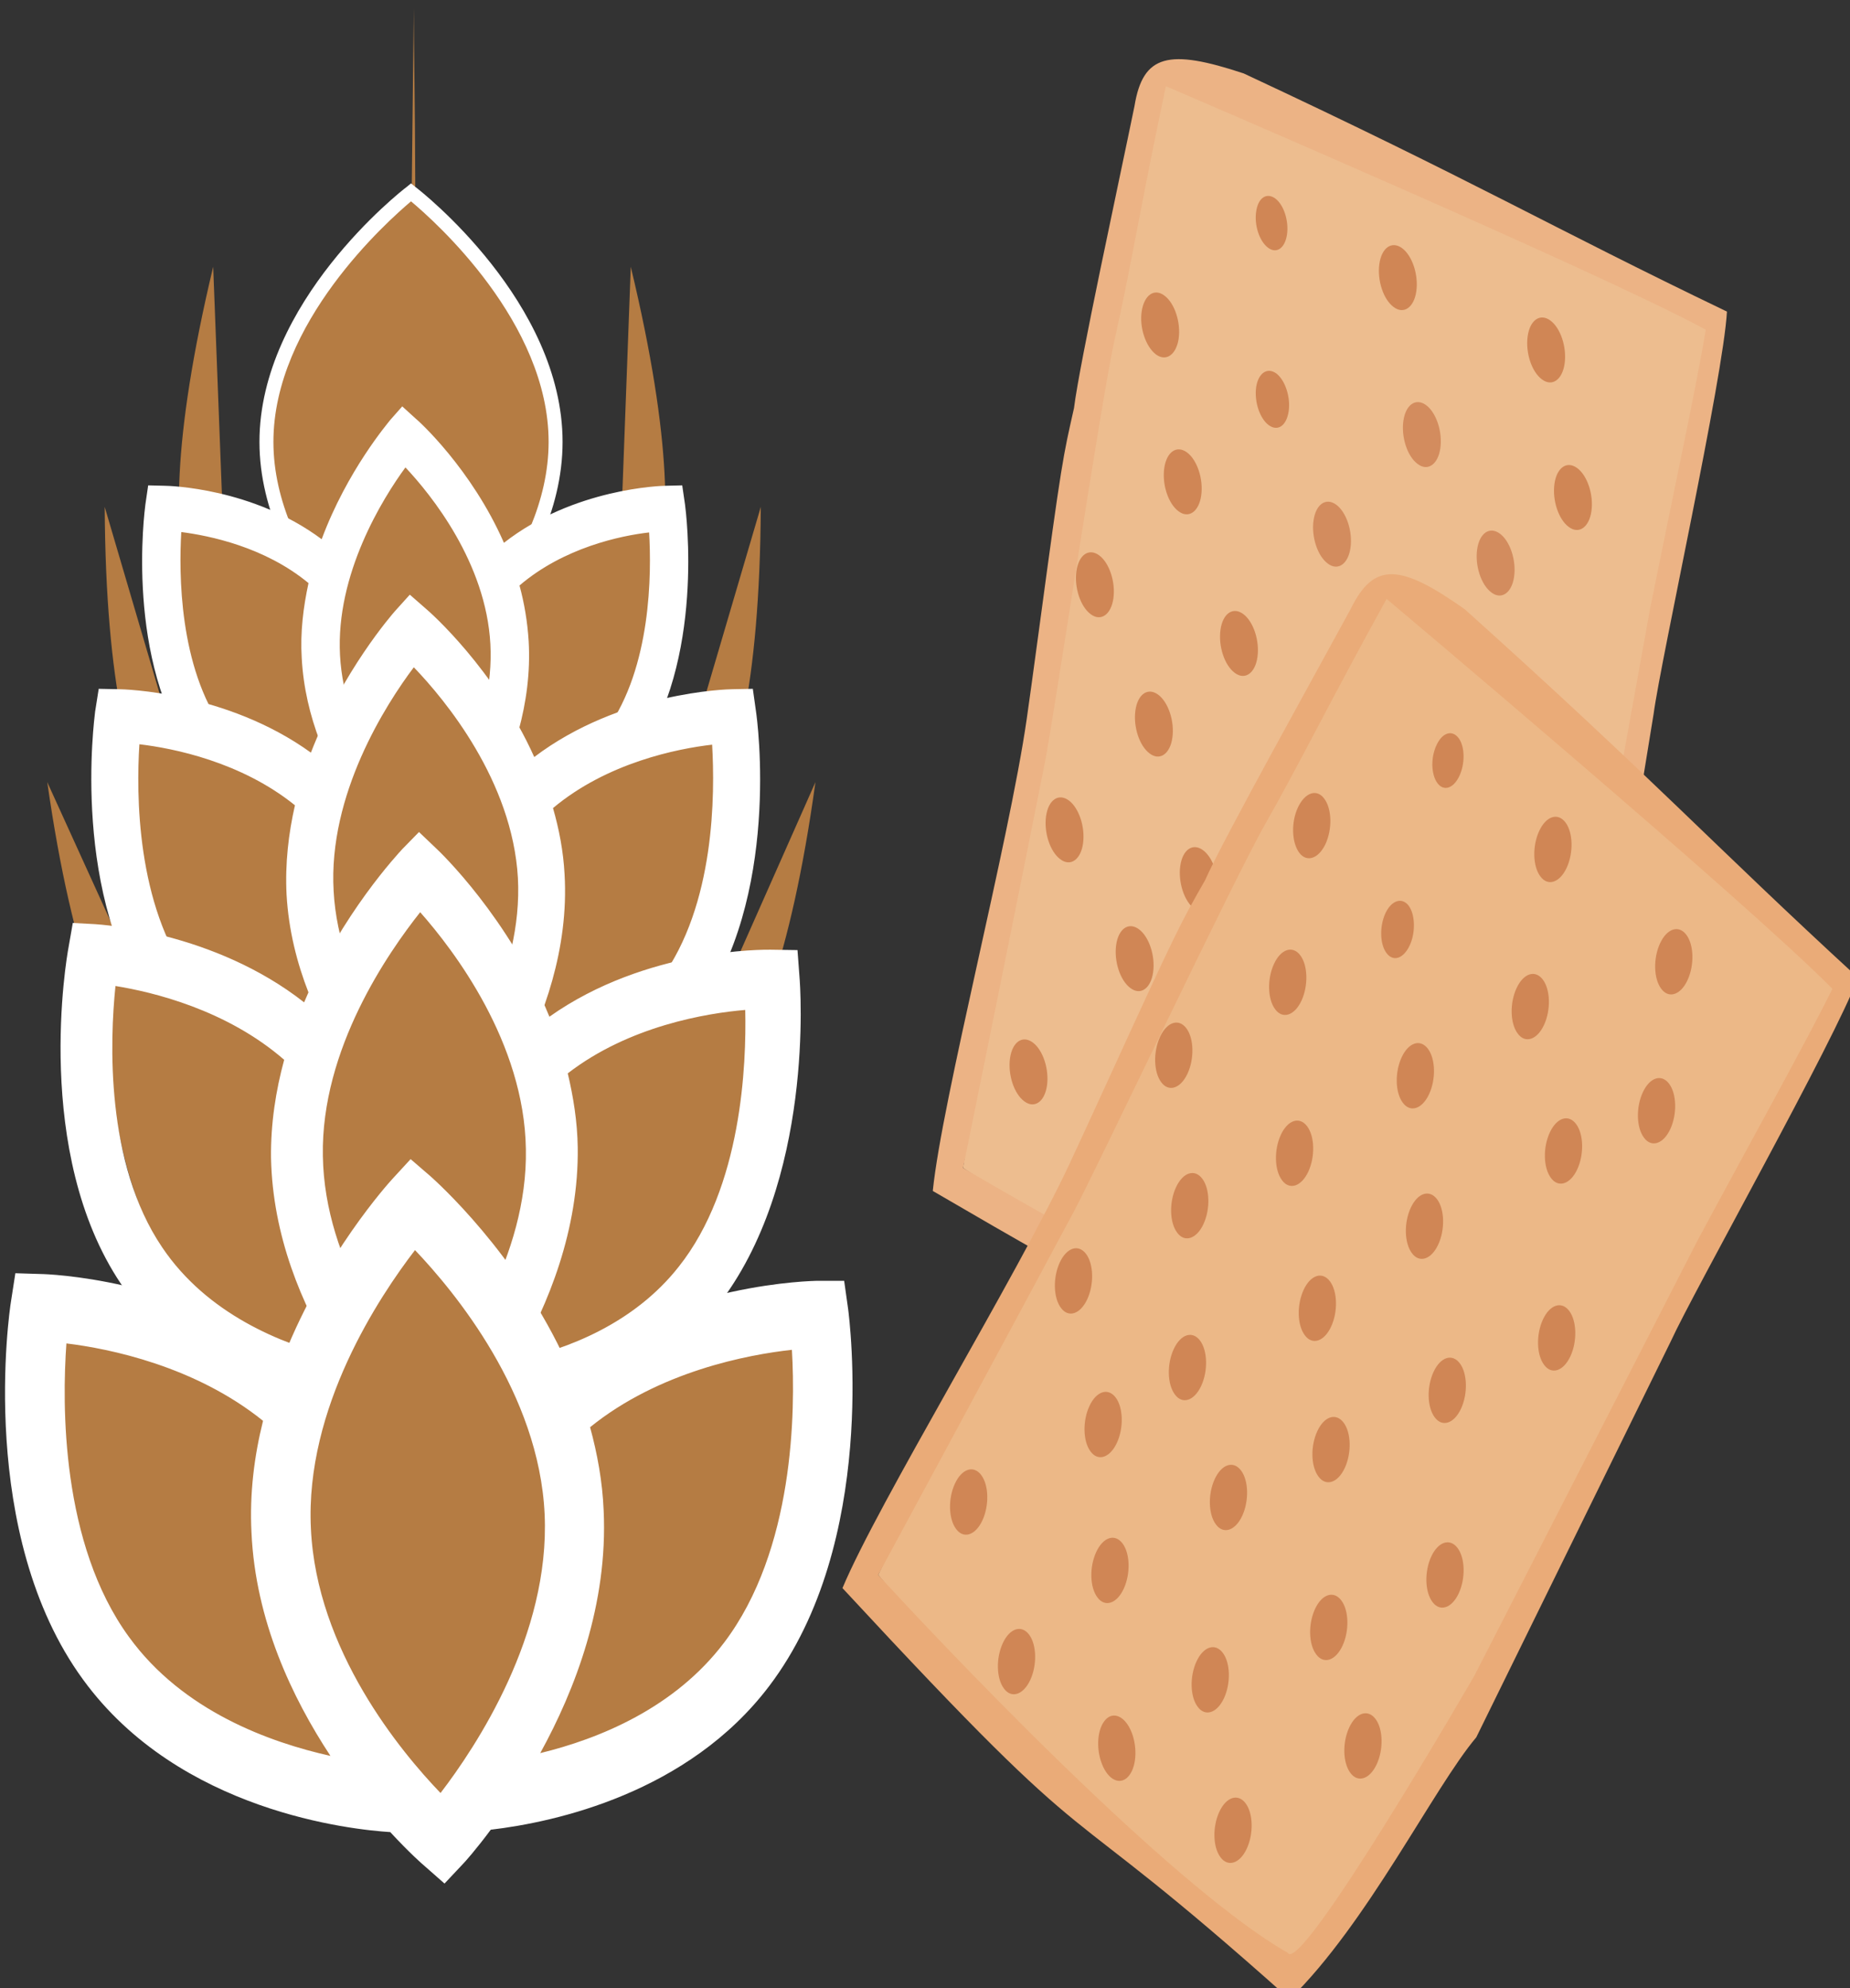 <?xml version="1.0" encoding="UTF-8" standalone="no"?>
<!-- Created with Inkscape (http://www.inkscape.org/) -->

<svg
   xmlns:dc="http://purl.org/dc/elements/1.1/"
   xmlns:cc="http://creativecommons.org/ns#"
   xmlns:rdf="http://www.w3.org/1999/02/22-rdf-syntax-ns#"
   xmlns:svg="http://www.w3.org/2000/svg"
   xmlns="http://www.w3.org/2000/svg"
   xmlns:sodipodi="http://sodipodi.sourceforge.net/DTD/sodipodi-0.dtd"
   xmlns:inkscape="http://www.inkscape.org/namespaces/inkscape"
   width="1229.184mm"
   height="1320.789mm"
   viewBox="0 0 1229.184 1320.789"
   version="1.1"
   id="svg8"
   inkscape:version="0.92.4 (5da689c313, 2019-01-14)"
   sodipodi:docname="Knäckebrot špaldový.svg">
  <rect x="0" y="0" width="1229.184" height="1320.789" fill="#333333" stroke="none"/>
  <defs
     id="defs2">
    <style
       type="text/css"
       id="style2">
   <![CDATA[
    .fil0 {fill:#EC9322}
    .fil2 {fill:#F4D3B8;fill-rule:nonzero}
    .fil1 {fill:#F7E0CB;fill-rule:nonzero}
    .fil3 {fill:white;fill-rule:nonzero}
   ]]>
  </style>
    <style
       type="text/css"
       id="style2-0">
   <![CDATA[
    .fil2 {fill:#8B5314;fill-rule:nonzero}
    .fil4 {fill:#916636;fill-rule:nonzero}
    .fil0 {fill:#B57C43;fill-rule:nonzero}
    .fil3 {fill:#C17F44;fill-rule:nonzero}
    .fil5 {fill:#C19E7F;fill-rule:nonzero}
    .fil1 {fill:white;fill-rule:nonzero}
   ]]>
  </style>
  </defs>
  <sodipodi:namedview
     id="base"
     pagecolor="#ffffff"
     bordercolor="#666666"
     borderopacity="1.0"
     inkscape:pageopacity="0.0"
     inkscape:pageshadow="2"
     inkscape:zoom="0.0875"
     inkscape:cx="3003.6565"
     inkscape:cy="2694.567"
     inkscape:document-units="mm"
     inkscape:current-layer="Vrstva_x0020_1-6"
     showgrid="false"
     inkscape:window-width="1920"
     inkscape:window-height="1001"
     inkscape:window-x="-9"
     inkscape:window-y="-9"
     inkscape:window-maximized="1" />
  <g
     inkscape:label="Vrstva 1"
     inkscape:groupmode="layer"
     id="layer1"
     transform="translate(717.883,433.968)">
 
 <g
   transform="matrix(0.265,0,0,0.265,-2832.681,-3752.456)"
   id="Vrstva_x0020_1">

  
  
  
  
  
  
  
  <path
   d="m 11568.038,12999.114 c 274.16,117.777 531.517,251.196 702.634,318.69 -18.744,189.169 -54.513,334.269 -108.021,578.114 l -60.157,372.966 -186.681,1144.909 -224.087,754.354 -904.369,-459.958 -392.233,-257.795 c 0,0 89.623,-604.084 166.53,-895.735 73.789,-225.159 40.735,-384.662 40.735,-384.662 51.399,-360.529 190.052,-1136.158 299.682,-1440.775 56.7,-157.55 356.332,148.147 665.967,269.892 z"
   style="fill:#edbd8f;;fill-rule:nonzero;stroke-width:0.718"
   id="path21-3"
   class="fil1"
   inkscape:connector-curvature="0"
   sodipodi:nodetypes="ccccccccccsc" />
<path
   d="m 12117.767,14047.393 -218.919,1210.391 c 0,0 -197.81,847.657 -245.817,800.532 -383.603,-88.35 -1257.907,-607.922 -1257.907,-607.922 0,0 157.321,-773.73 204.87,-1015.315 24.228,-123.095 141.15,-912.453 176.685,-1068.759 37.19,-163.619 67.381,-348.713 126.893,-627.577 0,0 1085.454,464.568 1353.609,610.334 -21.503,132.833 -85.114,428.242 -139.414,698.316 z m 192.51,-743.712 c -446.882,-214.562 -628.691,-324.736 -1211.647,-596.994 -187.784,-62.246 -252.536,-48.261 -273.807,81.78 -36.826,179.977 -138.259,647.047 -151.664,757.186 -27.37,121.412 -29.985,126.92 -87.615,554.583 -13.552,101.313 -25.053,183.19 -31.01,225.324 -44.641,309.555 -212.436,954.62 -235.431,1182.512 877.665,512.589 605.881,304.126 1372.623,660.075 131.005,-238.196 190.905,-610.942 256.619,-764.238 l 178.102,-1091.973 c 18.179,-136.179 174.68,-842.633 183.83,-1008.255 z"
   style="fill:#ecb385;;fill-rule:nonzero;stroke-width:0.718"
   id="path23-1"
   class="fil2"
   inkscape:connector-curvature="0"
   sodipodi:nodetypes="ccccsccccccccccccccc" />
<path
   d="m 11177.845,13020.174 c -21.899,-15.728 -43.293,-1.777 -48.015,33.188 -4.999,34.061 8.384,74.189 29.8,90.207 21.416,16.019 42.535,1.165 47.535,-32.897 4.998,-34.061 -7.903,-74.479 -29.32,-90.498 z"
   style="fill:#d08655;;fill-rule:nonzero;stroke-width:0.718"
   id="path25-1"
   class="fil3"
   inkscape:connector-curvature="0" />
<path
   d="m 11180.272,13458.69 c -22.656,-16.343 -45.219,-0.619 -50.423,34.636 -4.928,36.16 9.006,78.1 31.181,94.733 22.931,17.245 45.014,1.811 50.423,-34.639 5.204,-35.256 -9.007,-78.097 -31.181,-94.73 z"
   style="fill:#d08655;;fill-rule:nonzero;stroke-width:0.718"
   id="path27-0"
   class="fil3"
   inkscape:connector-curvature="0" />
<path
   d="m 11591.683,13646.123 c 5.752,-40.939 -10.116,-89.21 -35.802,-108.011 -25.687,-18.802 -51.139,-1.338 -56.891,39.601 -5.75,40.938 10.117,89.209 35.804,108.009 25.202,19.092 51.138,1.34 56.889,-39.599 z"
   style="fill:#d38c5e;;fill-rule:nonzero;stroke-width:0.718"
   id="path29-29"
   class="fil3"
   inkscape:connector-curvature="0" />
<path
   d="m 10899.782,13263.554 c -25.203,-19.093 -50.656,-1.629 -56.888,39.599 -6.028,40.035 9.839,88.305 35.803,108.009 25.685,18.803 50.861,0.437 56.888,-39.599 5.75,-40.938 -10.115,-89.208 -35.803,-108.009 z"
   style="fill:#d08655;;fill-rule:nonzero;stroke-width:0.718"
   id="path39-6"
   class="fil3"
   inkscape:connector-curvature="0" />
<path
   d="m 11531.468,13252.672 c 5.752,-40.94 -10.116,-89.211 -35.802,-108.012 -25.686,-18.802 -51.139,-1.338 -56.891,39.601 -5.75,40.938 10.117,89.209 35.804,108.009 25.203,19.092 51.138,1.34 56.889,-39.598 z"
   style="fill:#d08655;;fill-rule:nonzero;stroke-width:0.718"
   id="path29-0-4"
   class="fil3"
   inkscape:connector-curvature="0" />
<path
   d="m 11903.296,13434.033 c 5.752,-40.94 -10.115,-89.211 -35.801,-108.012 -25.687,-18.802 -51.139,-1.338 -56.891,39.601 -5.75,40.938 10.116,89.209 35.803,108.009 25.203,19.092 51.138,1.34 56.889,-39.598 z"
   style="fill:#d08655;;fill-rule:nonzero;stroke-width:0.718"
   id="path29-1-8"
   class="fil3"
   inkscape:connector-curvature="0" />
<path
   d="m 11970.491,13803.882 c 5.752,-40.939 -10.115,-89.21 -35.802,-108.012 -25.686,-18.802 -51.138,-1.338 -56.89,39.601 -5.75,40.938 10.116,89.209 35.803,108.01 25.203,19.091 51.138,1.339 56.889,-39.599 z"
   style="fill:#d08655;;fill-rule:nonzero;stroke-width:0.718"
   id="path29-7-7"
   class="fil3"
   inkscape:connector-curvature="0" />
<path
   d="m 10992.133,13764.649 c 5.752,-40.939 -10.115,-89.21 -35.802,-108.012 -25.686,-18.801 -51.138,-1.338 -56.89,39.602 -5.75,40.937 10.116,89.209 35.803,108.009 25.203,19.092 51.138,1.339 56.889,-39.599 z"
   style="fill:#d08655;;fill-rule:nonzero;stroke-width:0.718"
   id="path29-3-8"
   class="fil3"
   inkscape:connector-curvature="0" />
<path
   d="m 11366.423,13895.788 c 5.752,-40.939 -10.116,-89.21 -35.802,-108.012 -25.686,-18.802 -51.139,-1.338 -56.891,39.601 -5.75,40.938 10.117,89.209 35.804,108.01 25.202,19.091 51.138,1.339 56.889,-39.599 z"
   style="fill:#d38c5e;;fill-rule:nonzero;stroke-width:0.718"
   id="path29-36-2"
   class="fil3"
   inkscape:connector-curvature="0" />
<path
   d="m 11776.63,13968.235 c 5.752,-40.94 -10.116,-89.211 -35.802,-108.012 -25.686,-18.802 -51.139,-1.338 -56.89,39.601 -5.75,40.938 10.116,89.209 35.803,108.009 25.203,19.092 51.138,1.34 56.889,-39.598 z"
   style="fill:#d38c5e;;fill-rule:nonzero;stroke-width:0.718"
   id="path29-75-3"
   class="fil3"
   inkscape:connector-curvature="0" />
<path
   d="m 10771.918,14022.67 c 5.752,-40.939 -10.115,-89.21 -35.801,-108.012 -25.687,-18.802 -51.139,-1.338 -56.891,39.601 -5.75,40.938 10.116,89.209 35.803,108.01 25.203,19.091 51.138,1.339 56.889,-39.599 z"
   style="fill:#d08655;;fill-rule:nonzero;stroke-width:0.718"
   id="path29-9-7"
   class="fil3"
   inkscape:connector-curvature="0" />
<path
   d="m 11133.128,14169.727 c 5.751,-40.94 -10.116,-89.211 -35.802,-108.012 -25.687,-18.802 -51.139,-1.338 -56.891,39.601 -5.75,40.938 10.117,89.209 35.804,108.009 25.202,19.092 51.138,1.34 56.889,-39.598 z"
   style="fill:#d08655;;fill-rule:nonzero;stroke-width:0.718"
   id="path29-8-3"
   class="fil3"
   inkscape:connector-curvature="0" />
<path
   d="m 11497.934,14249.996 c 5.752,-40.939 -10.115,-89.21 -35.802,-108.012 -25.686,-18.802 -51.138,-1.338 -56.89,39.601 -5.75,40.938 10.116,89.209 35.803,108.01 25.203,19.091 51.138,1.339 56.889,-39.599 z"
   style="fill:#d08655;;fill-rule:nonzero;stroke-width:0.718"
   id="path29-5-4"
   class="fil3"
   inkscape:connector-curvature="0" />
<path
   d="m 11896.448,14421.552 c 5.752,-40.94 -10.116,-89.211 -35.802,-108.012 -25.686,-18.802 -51.139,-1.338 -56.891,39.601 -5.75,40.938 10.117,89.209 35.804,108.009 25.202,19.092 51.138,1.34 56.889,-39.598 z"
   style="fill:#d08655;;fill-rule:nonzero;stroke-width:0.718"
   id="path29-34-0"
   class="fil3"
   inkscape:connector-curvature="0" />
<path
   d="m 10919.832,14371.895 c 5.752,-40.939 -10.116,-89.21 -35.802,-108.011 -25.686,-18.802 -51.139,-1.338 -56.891,39.601 -5.75,40.938 10.117,89.209 35.804,108.009 25.202,19.092 51.138,1.34 56.889,-39.599 z"
   style="fill:#d08655;;fill-rule:nonzero;stroke-width:0.718"
   id="path29-4-7"
   class="fil3"
   inkscape:connector-curvature="0" />
<path
   d="m 11300.766,14524.904 c 5.752,-40.94 -10.115,-89.21 -35.802,-108.012 -25.686,-18.802 -51.138,-1.338 -56.89,39.601 -5.75,40.938 10.116,89.209 35.803,108.01 25.203,19.091 51.138,1.339 56.889,-39.599 z"
   style="fill:#d08655;;fill-rule:nonzero;stroke-width:0.718"
   id="path29-49-3"
   class="fil3"
   inkscape:connector-curvature="0" />
<path
   d="m 11672.217,14627.043 c 5.751,-40.939 -10.116,-89.21 -35.802,-108.012 -25.687,-18.801 -51.139,-1.338 -56.891,39.602 -5.75,40.937 10.116,89.209 35.803,108.009 25.203,19.092 51.138,1.339 56.89,-39.599 z"
   style="fill:#d08655;;fill-rule:nonzero;stroke-width:0.718"
   id="path29-40-7"
   class="fil3"
   inkscape:connector-curvature="0" />
<path
   d="m 10695.811,14637.044 c 5.752,-40.939 -10.116,-89.21 -35.802,-108.012 -25.686,-18.801 -51.139,-1.338 -56.89,39.602 -5.751,40.938 10.116,89.209 35.803,108.009 25.203,19.092 51.138,1.339 56.889,-39.599 z"
   style="fill:#d08655;;fill-rule:nonzero;stroke-width:0.718"
   id="path29-39-8"
   class="fil3"
   inkscape:connector-curvature="0" />
<path
   d="m 11032.312,14761.748 c 5.751,-40.94 -10.116,-89.21 -35.802,-108.012 -25.687,-18.802 -51.139,-1.338 -56.891,39.601 -5.75,40.938 10.116,89.209 35.803,108.01 25.203,19.091 51.138,1.339 56.89,-39.599 z"
   style="fill:#d08655;;fill-rule:nonzero;stroke-width:0.718"
   id="path29-340-2"
   class="fil3"
   inkscape:connector-curvature="0" />
<path
   d="m 11436.567,14853.921 c 5.752,-40.94 -10.115,-89.211 -35.801,-108.012 -25.687,-18.802 -51.139,-1.338 -56.891,39.601 -5.75,40.938 10.116,89.209 35.803,108.009 25.203,19.092 51.138,1.34 56.889,-39.598 z"
   style="fill:#d08655;;fill-rule:nonzero;stroke-width:0.718"
   id="path29-50-5"
   class="fil3"
   inkscape:connector-curvature="0" />
<path
   d="m 11801.309,15071.57 c 5.751,-40.939 -10.116,-89.21 -35.802,-108.011 -25.687,-18.802 -51.139,-1.338 -56.891,39.601 -5.75,40.938 10.117,89.209 35.803,108.009 25.203,19.092 51.139,1.34 56.89,-39.599 z"
   style="fill:#d08655;;fill-rule:nonzero;stroke-width:0.718"
   id="path29-38-0"
   class="fil3"
   inkscape:connector-curvature="0" />
<path
   d="m 10871.545,14959.9 c 5.752,-40.939 -10.116,-89.21 -35.802,-108.012 -25.686,-18.801 -51.139,-1.338 -56.891,39.602 -5.75,40.937 10.117,89.209 35.804,108.009 25.202,19.092 51.138,1.339 56.889,-39.599 z"
   style="fill:#d08655;;fill-rule:nonzero;stroke-width:0.718"
   id="path29-58-5"
   class="fil3"
   inkscape:connector-curvature="0" />
<path
   d="m 11225.416,15043.493 c 5.752,-40.939 -10.115,-89.21 -35.802,-108.012 -25.686,-18.802 -51.138,-1.338 -56.89,39.601 -5.75,40.938 10.116,89.209 35.803,108.01 25.203,19.092 51.138,1.339 56.889,-39.599 z"
   style="fill:#d08655;;fill-rule:nonzero;stroke-width:0.718"
   id="path29-06-0"
   class="fil3"
   inkscape:connector-curvature="0" />
<path
   d="m 11560.676,15282.045 c 5.752,-40.939 -10.116,-89.21 -35.802,-108.012 -25.686,-18.801 -51.139,-1.338 -56.891,39.602 -5.75,40.937 10.117,89.209 35.804,108.009 25.202,19.092 51.138,1.339 56.889,-39.599 z"
   style="fill:#d08655;;fill-rule:nonzero;stroke-width:0.718"
   id="path29-2-5"
   class="fil3"
   inkscape:connector-curvature="0" />
<path
   d="m 10605.445,15243.807 c 5.752,-40.939 -10.116,-89.21 -35.802,-108.012 -25.686,-18.801 -51.139,-1.338 -56.891,39.602 -5.75,40.937 10.117,89.209 35.804,108.009 25.202,19.092 51.138,1.339 56.889,-39.599 z"
   style="fill:#d08655;;fill-rule:nonzero;stroke-width:0.718"
   id="path29-51-4"
   class="fil3"
   inkscape:connector-curvature="0" />
<path
   d="m 10994.266,15304.836 c 5.752,-40.939 -10.116,-89.21 -35.802,-108.012 -25.686,-18.801 -51.139,-1.338 -56.89,39.602 -5.75,40.937 10.116,89.209 35.803,108.009 25.203,19.092 51.138,1.339 56.889,-39.599 z"
   style="fill:#d08655;;fill-rule:nonzero;stroke-width:0.718"
   id="path29-503-4"
   class="fil3"
   inkscape:connector-curvature="0" />
<path
   d="m 11314.574,15494.181 c 5.752,-40.94 -10.115,-89.211 -35.801,-108.012 -25.687,-18.802 -51.139,-1.338 -56.891,39.601 -5.75,40.938 10.116,89.209 35.803,108.01 25.203,19.091 51.138,1.339 56.889,-39.599 z"
   style="fill:#d08655;;fill-rule:nonzero;stroke-width:0.718"
   id="path29-52-2"
   class="fil3"
   inkscape:connector-curvature="0" />
<path
   d="m 11729.072,15541.436 c 5.751,-40.939 -10.116,-89.21 -35.802,-108.012 -25.687,-18.801 -51.139,-1.338 -56.891,39.602 -5.75,40.938 10.116,89.209 35.803,108.009 25.203,19.092 51.138,1.339 56.89,-39.599 z"
   style="fill:#d08655;;fill-rule:nonzero;stroke-width:0.718"
   id="path29-90-0"
   class="fil3"
   inkscape:connector-curvature="0" />
<path
   d="m 10836.548,15591.646 c 5.752,-40.94 -10.116,-89.211 -35.802,-108.012 -25.686,-18.802 -51.139,-1.338 -56.891,39.601 -5.75,40.938 10.117,89.209 35.804,108.009 25.202,19.092 51.138,1.34 56.889,-39.598 z"
   style="fill:#d08655;;fill-rule:nonzero;stroke-width:0.718"
   id="path29-44-1"
   class="fil3"
   inkscape:connector-curvature="0" />
<path
   d="m 11113.398,15637.959 c 27.555,30.82 41.224,79.759 30.339,109.672 -10.885,29.914 -41.751,29.562 -69.305,-1.258 -27.553,-30.819 -41.223,-79.758 -30.336,-109.671 10.321,-29.885 41.749,-29.561 69.302,1.257 z"
   style="fill:#d08655;;fill-rule:nonzero;stroke-width:0.718"
   id="path29-13-1"
   class="fil3"
   inkscape:connector-curvature="0" />
<path
   d="m 11478.89,15838.423 c 5.752,-40.94 -10.115,-89.211 -35.802,-108.012 -25.686,-18.802 -51.138,-1.338 -56.89,39.601 -5.75,40.938 10.116,89.209 35.803,108.009 25.203,19.092 51.138,1.34 56.889,-39.598 z"
   style="fill:#d08655;;fill-rule:nonzero;stroke-width:0.718"
   id="path29-490-0"
   class="fil3"
   inkscape:connector-curvature="0" />
<path
   d="m 12017.037,14466.157 c 228.079,192.393 435.534,394.867 579.639,509.192 -72.929,175.549 -149.336,303.984 -271.422,521.742 l -165.985,339.369 -511.46,1041.189 -433.71,656.628 -731.593,-703.005 -300.348,-360.689 c 0,0 261.368,-551.939 419.741,-808.636 136.059,-193.982 150.802,-356.206 150.802,-356.206 153.991,-330.015 512.142,-1031.836 705.593,-1291.426 100.053,-134.261 297.874,245.34 558.743,451.842 z"
   style="fill:#ecb887;;fill-rule:nonzero;stroke-width:0.718"
   id="path21"
   class="fil1"
   inkscape:connector-curvature="0"
   sodipodi:nodetypes="ccccccccccsc" />

  <path
   d="m 12238.273,15628.975 -561.342,1094.471 c 0,0 -435.693,753.54 -467.927,694.494 -341.35,-196.053 -1026.846,-947.357 -1026.846,-947.357 0,0 375.461,-694.577 491.189,-911.905 58.967,-110.735 400.317,-832.009 479.757,-971.234 83.151,-145.741 165.847,-314.063 303.858,-563.582 0,0 903.517,760.06 1117.714,977.487 -59.191,120.845 -205.934,385.002 -336.403,627.626 z m 400.403,-655.626 c -365.205,-335.21 -507.132,-493.48 -985.761,-923.453 -161.578,-114.149 -227.599,-119.592 -285.756,-1.351 -87.557,161.498 -320.393,578.907 -365.238,680.392 -61.484,108.211 -65.588,112.721 -245.056,505.159 -42.42,92.998 -77.228,167.995 -95.176,206.577 -132.705,283.208 -480.783,851.632 -569.036,1062.996 690.741,745.6 491.299,467.129 1121.446,1030.608 194.593,-189.823 360.269,-529.056 467.71,-656.628 l 487.862,-993.033 c 56.983,-125.013 412.102,-755.458 469.005,-911.267 z"
   style="fill:#eaab78;;fill-rule:nonzero;stroke-width:0.718"
   id="path23"
   class="fil2"
   inkscape:connector-curvature="0"
   sodipodi:nodetypes="ccccsccccccccccccccc" />

  <path
   d="m 11637.573,14372.873 c -16.38,-21.415 -40.906,-14.286 -55.589,17.796 -14.685,31.136 -13.546,73.422 2.289,94.974 15.834,21.553 40.359,13.48 55.045,-17.657 14.684,-31.137 14.091,-73.56 -1.745,-95.113 z"
   style="fill:#d08655;;fill-rule:nonzero;stroke-width:0.718"
   id="path25"
   class="fil3"
   inkscape:connector-curvature="0" />

  <path
   d="m 11512.413,14793.155 c -16.926,-22.224 -43.086,-13.738 -58.315,18.481 -15.227,33.166 -14.087,77.345 2.294,99.706 16.928,23.167 42.544,14.819 58.316,-18.484 15.228,-32.22 14.086,-77.342 -2.295,-99.703 z"
   style="fill:#d08655;;fill-rule:nonzero;stroke-width:0.718"
   id="path27"
   class="fil3"
   inkscape:connector-curvature="0" />

  <path
   d="m 11851.565,15092.096 c 17.405,-37.499 16.256,-88.298 -2.855,-113.755 -19.111,-25.457 -48.541,-16.147 -65.946,21.352 -17.403,37.498 -16.255,88.297 2.857,113.753 18.564,25.594 48.54,16.148 65.944,-21.35 z"
   style="fill:#d08655;;fill-rule:nonzero;stroke-width:0.718"
   id="path29"
   class="fil3"
   inkscape:connector-curvature="0" />

  
  
  
  
  <path
   d="m 11300.766,14524.904 c -18.564,-25.595 -47.995,-16.285 -65.943,21.351 -17.406,36.553 -16.257,87.351 2.857,113.752 19.109,25.458 48.537,15.204 65.943,-21.35 17.403,-37.498 16.256,-88.296 -2.857,-113.753 z"
   style="fill:#d08655;;fill-rule:nonzero;stroke-width:0.718"
   id="path39"
   class="fil3"
   inkscape:connector-curvature="0" />

  
  
  
  
  
  
  
  
  
  
 <path
   d="m 11908.333,14698.132 c 17.405,-37.499 16.256,-88.298 -2.855,-113.755 -19.111,-25.457 -48.541,-16.147 -65.946,21.352 -17.403,37.498 -16.255,88.297 2.857,113.753 18.564,25.594 48.54,16.148 65.944,-21.35 z"
   style="fill:#d08655;;fill-rule:nonzero;stroke-width:0.718"
   id="path29-0"
   class="fil3"
   inkscape:connector-curvature="0" />
<path
   d="m 12211.378,14979.756 c 17.405,-37.499 16.256,-88.298 -2.855,-113.755 -19.111,-25.457 -48.541,-16.147 -65.946,21.352 -17.403,37.498 -16.255,88.297 2.857,113.753 18.564,25.594 48.54,16.148 65.944,-21.35 z"
   style="fill:#d08655;;fill-rule:nonzero;stroke-width:0.718"
   id="path29-1"
   class="fil3"
   inkscape:connector-curvature="0" />
<path
   d="m 12168.15,15353.166 c 17.405,-37.499 16.256,-88.298 -2.855,-113.755 -19.111,-25.457 -48.541,-16.147 -65.946,21.352 -17.403,37.498 -16.255,88.297 2.857,113.753 18.564,25.594 48.54,16.148 65.944,-21.35 z"
   style="fill:#d08655;;fill-rule:nonzero;stroke-width:0.718"
   id="path29-7"
   class="fil3"
   inkscape:connector-curvature="0" />
<path
   d="m 11243.453,15031.205 c 17.405,-37.499 16.256,-88.298 -2.855,-113.755 -19.111,-25.457 -48.541,-16.147 -65.946,21.352 -17.403,37.498 -16.255,88.297 2.857,113.753 18.564,25.594 48.54,16.148 65.944,-21.35 z"
   style="fill:#d08655;;fill-rule:nonzero;stroke-width:0.718"
   id="path29-3"
   class="fil3"
   inkscape:connector-curvature="0" />
<path
   d="m 11563.453,15265.491 c 17.405,-37.499 16.256,-88.298 -2.855,-113.755 -19.111,-25.457 -48.541,-16.147 -65.946,21.352 -17.403,37.498 -16.255,88.297 2.857,113.753 18.564,25.594 48.54,16.148 65.944,-21.35 z"
   style="fill:#d08655;;fill-rule:nonzero;stroke-width:0.718"
   id="path29-36"
   class="fil3"
   inkscape:connector-curvature="0" />
<path
   d="m 11934.882,15454.062 c 17.405,-37.499 16.256,-88.298 -2.855,-113.755 -19.111,-25.457 -48.541,-16.147 -65.946,21.352 -17.403,37.498 -16.255,88.297 2.857,113.753 18.564,25.594 48.54,16.148 65.944,-21.35 z"
   style="fill:#d08655;;fill-rule:nonzero;stroke-width:0.718"
   id="path29-75"
   class="fil3"
   inkscape:connector-curvature="0" />
<path
   d="m 10957.739,15214.062 c 17.405,-37.499 16.256,-88.298 -2.855,-113.755 -19.111,-25.457 -48.541,-16.147 -65.946,21.352 -17.403,37.498 -16.255,88.297 2.857,113.753 18.564,25.594 48.54,16.148 65.944,-21.35 z"
   style="fill:#d08655;;fill-rule:nonzero;stroke-width:0.718"
   id="path29-9"
   class="fil3"
   inkscape:connector-curvature="0" />
<path
   d="m 11260.596,15459.776 c 17.405,-37.499 16.256,-88.298 -2.855,-113.755 -19.111,-25.457 -48.541,-16.147 -65.946,21.352 -17.403,37.498 -16.255,88.297 2.857,113.753 18.564,25.594 48.54,16.148 65.944,-21.35 z"
   style="fill:#d08655;;fill-rule:nonzero;stroke-width:0.718"
   id="path29-8"
   class="fil3"
   inkscape:connector-curvature="0" />
<path
   d="m 11586.311,15642.633 c 17.405,-37.499 16.256,-88.298 -2.855,-113.755 -19.111,-25.457 -48.541,-16.147 -65.946,21.352 -17.403,37.498 -16.255,88.297 2.857,113.753 18.564,25.594 48.54,16.148 65.944,-21.35 z"
   style="fill:#d08655;;fill-rule:nonzero;stroke-width:0.718"
   id="path29-5"
   class="fil3"
   inkscape:connector-curvature="0" />
<path
   d="m 11917.739,15922.633 c 17.405,-37.499 16.256,-88.298 -2.855,-113.755 -19.111,-25.457 -48.541,-16.147 -65.946,21.352 -17.403,37.498 -16.255,88.297 2.857,113.753 18.564,25.594 48.54,16.148 65.944,-21.35 z"
   style="fill:#d08655;;fill-rule:nonzero;stroke-width:0.718"
   id="path29-34"
   class="fil3"
   inkscape:connector-curvature="0" />
<path
   d="m 10997.739,15591.205 c 17.405,-37.499 16.256,-88.298 -2.855,-113.755 -19.111,-25.457 -48.541,-16.147 -65.946,21.352 -17.403,37.498 -16.255,88.297 2.857,113.753 18.564,25.594 48.54,16.148 65.944,-21.35 z"
   style="fill:#d08655;;fill-rule:nonzero;stroke-width:0.718"
   id="path29-4"
   class="fil3"
   inkscape:connector-curvature="0" />
<path
   d="m 11317.739,15848.348 c 17.405,-37.499 16.256,-88.298 -2.855,-113.755 -19.111,-25.457 -48.541,-16.147 -65.946,21.352 -17.403,37.498 -16.255,88.297 2.857,113.753 18.564,25.594 48.54,16.148 65.944,-21.35 z"
   style="fill:#d08655;;fill-rule:nonzero;stroke-width:0.718"
   id="path29-49"
   class="fil3"
   inkscape:connector-curvature="0" />
<path
   d="m 11643.453,16054.062 c 17.405,-37.499 16.256,-88.298 -2.855,-113.755 -19.111,-25.457 -48.541,-16.147 -65.946,21.352 -17.403,37.498 -16.255,88.297 2.857,113.753 18.564,25.594 48.54,16.148 65.944,-21.35 z"
   style="fill:#d08655;;fill-rule:nonzero;stroke-width:0.718"
   id="path29-40"
   class="fil3"
   inkscape:connector-curvature="0" />
<path
   d="m 10706.311,15779.776 c 17.405,-37.499 16.256,-88.298 -2.855,-113.755 -19.111,-25.457 -48.541,-16.147 -65.946,21.352 -17.403,37.498 -16.255,88.297 2.857,113.753 18.564,25.594 48.54,16.148 65.944,-21.35 z"
   style="fill:#d08655;;fill-rule:nonzero;stroke-width:0.718"
   id="path29-39"
   class="fil3"
   inkscape:connector-curvature="0" />
<path
   d="m 10992.025,15996.919 c 17.405,-37.499 16.256,-88.298 -2.855,-113.755 -19.111,-25.457 -48.541,-16.147 -65.946,21.352 -17.403,37.498 -16.255,88.297 2.857,113.753 18.564,25.594 48.54,16.148 65.944,-21.35 z"
   style="fill:#d08655;;fill-rule:nonzero;stroke-width:0.718"
   id="path29-340"
   class="fil3"
   inkscape:connector-curvature="0" />
<path
   d="m 11352.025,16202.634 c 17.405,-37.499 16.256,-88.298 -2.855,-113.755 -19.111,-25.457 -48.541,-16.147 -65.946,21.352 -17.403,37.498 -16.255,88.297 2.857,113.753 18.564,25.594 48.54,16.148 65.944,-21.35 z"
   style="fill:#d08655;;fill-rule:nonzero;stroke-width:0.718"
   id="path29-50"
   class="fil3"
   inkscape:connector-curvature="0" />
<path
   d="m 11637.739,16516.919 c 17.405,-37.499 16.256,-88.298 -2.855,-113.755 -19.111,-25.457 -48.541,-16.147 -65.946,21.352 -17.403,37.498 -16.255,88.297 2.857,113.753 18.564,25.594 48.54,16.148 65.944,-21.35 z"
   style="fill:#d08655;;fill-rule:nonzero;stroke-width:0.718"
   id="path29-38"
   class="fil3"
   inkscape:connector-curvature="0" />
<path
   d="m 10780.596,16139.776 c 17.405,-37.499 16.256,-88.298 -2.855,-113.755 -19.111,-25.457 -48.541,-16.147 -65.946,21.352 -17.403,37.498 -16.255,88.297 2.857,113.753 18.564,25.594 48.54,16.148 65.944,-21.35 z"
   style="fill:#d08655;;fill-rule:nonzero;stroke-width:0.718"
   id="path29-58"
   class="fil3"
   inkscape:connector-curvature="0" />
<path
   d="m 11094.882,16322.634 c 17.405,-37.499 16.256,-88.298 -2.855,-113.755 -19.111,-25.457 -48.541,-16.147 -65.946,21.352 -17.403,37.498 -16.255,88.297 2.857,113.753 18.564,25.594 48.54,16.148 65.944,-21.35 z"
   style="fill:#d08655;;fill-rule:nonzero;stroke-width:0.718"
   id="path29-06"
   class="fil3"
   inkscape:connector-curvature="0" />
<path
   d="m 11346.311,16648.348 c 17.405,-37.499 16.256,-88.298 -2.855,-113.755 -19.111,-25.457 -48.541,-16.147 -65.946,21.352 -17.403,37.498 -16.255,88.297 2.857,113.753 18.564,25.594 48.54,16.148 65.944,-21.35 z"
   style="fill:#d08655;;fill-rule:nonzero;stroke-width:0.718"
   id="path29-2"
   class="fil3"
   inkscape:connector-curvature="0" />
<path
   d="m 10443.453,16334.062 c 17.405,-37.499 16.256,-88.298 -2.855,-113.755 -19.111,-25.457 -48.541,-16.147 -65.946,21.352 -17.403,37.498 -16.255,88.297 2.857,113.753 18.564,25.594 48.54,16.148 65.944,-21.35 z"
   style="fill:#d08655;;fill-rule:nonzero;stroke-width:0.718"
   id="path29-51"
   class="fil3"
   inkscape:connector-curvature="0" />
<path
   d="m 10797.739,16505.491 c 17.405,-37.499 16.256,-88.298 -2.855,-113.755 -19.111,-25.457 -48.541,-16.147 -65.946,21.352 -17.403,37.498 -16.255,88.297 2.857,113.753 18.564,25.594 48.54,16.148 65.944,-21.35 z"
   style="fill:#d08655;;fill-rule:nonzero;stroke-width:0.718"
   id="path29-503"
   class="fil3"
   inkscape:connector-curvature="0" />
<path
   d="m 11049.168,16779.776 c 17.405,-37.499 16.256,-88.298 -2.855,-113.755 -19.111,-25.457 -48.541,-16.147 -65.946,21.352 -17.403,37.498 -16.255,88.297 2.857,113.753 18.564,25.594 48.54,16.148 65.944,-21.35 z"
   style="fill:#d08655;;fill-rule:nonzero;stroke-width:0.718"
   id="path29-52"
   class="fil3"
   inkscape:connector-curvature="0" />
<path
   d="m 11432.025,16945.491 c 17.405,-37.499 16.256,-88.298 -2.855,-113.755 -19.111,-25.457 -48.541,-16.147 -65.946,21.352 -17.403,37.498 -16.255,88.297 2.857,113.753 18.564,25.594 48.54,16.148 65.944,-21.35 z"
   style="fill:#d08655;;fill-rule:nonzero;stroke-width:0.718"
   id="path29-90"
   class="fil3"
   inkscape:connector-curvature="0" />
<path
   d="m 10563.453,16734.062 c 17.405,-37.499 16.256,-88.298 -2.855,-113.755 -19.111,-25.457 -48.541,-16.147 -65.946,21.352 -17.403,37.498 -16.255,88.297 2.857,113.753 18.564,25.594 48.54,16.148 65.944,-21.35 z"
   style="fill:#d08655;;fill-rule:nonzero;stroke-width:0.718"
   id="path29-44"
   class="fil3"
   inkscape:connector-curvature="0" />
<path
   d="m 10814.882,16858.86 c 17.405,37.499 16.256,88.298 -2.855,113.755 -19.111,25.457 -48.541,16.147 -65.946,-21.352 -17.403,-37.498 -16.255,-88.297 2.857,-113.753 18.564,-25.594 48.54,-16.148 65.944,21.35 z"
   style="fill:#d08655;;fill-rule:nonzero;stroke-width:0.718"
   id="path29-13"
   class="fil3"
   inkscape:connector-curvature="0" />
<path
   d="m 11106.311,17156.919 c 17.405,-37.499 16.256,-88.298 -2.855,-113.755 -19.111,-25.457 -48.541,-16.147 -65.946,21.352 -17.403,37.498 -16.255,88.297 2.857,113.753 18.564,25.594 48.54,16.148 65.944,-21.35 z"
   style="fill:#d08655;;fill-rule:nonzero;stroke-width:0.718"
   id="path29-490"
   class="fil3"
   inkscape:connector-curvature="0" />

 
 <g
   transform="translate(5033.739,955.604)"
   id="Vrstva_x0020_1-6">

  <path
   d="m 3974.143,12458.714 c 23,-187 10,-692 10,-872 z"
   style="fill:#b57c43;fill-rule:nonzero"
   id="path7-9"
   class="fil0"
   inkscape:connector-curvature="0" />

  <path
   d="m 3516.143,13147.714 c 0,0 -247,-25 -35,-912 z"
   style="fill:#b57c43;fill-rule:nonzero"
   id="path9-2"
   class="fil0"
   inkscape:connector-curvature="0" />

  <path
   d="m 3467.143,13714.714 c 0,0 -253,34 -258,-877 z"
   style="fill:#b57c43;fill-rule:nonzero"
   id="path11-0"
   class="fil0"
   inkscape:connector-curvature="0" />

  <path
   d="m 3446.143,14364.714 c 0,0 -252,66 -381,-837 z"
   style="fill:#b57c43;fill-rule:nonzero"
   id="path13-9"
   class="fil0"
   inkscape:connector-curvature="0" />

  <path
   d="m 4494.143,13147.714 c 0,0 247,-25 34,-912 z"
   style="fill:#b57c43;fill-rule:nonzero"
   id="path15-1"
   class="fil0"
   inkscape:connector-curvature="0" />

  <path
   d="m 4596.143,13714.714 c 0,0 253,34 258,-877 z"
   style="fill:#b57c43;fill-rule:nonzero"
   id="path17-4"
   class="fil0"
   inkscape:connector-curvature="0" />

  <path
   d="m 4620.143,14364.714 c 0,0 246,66 371,-837 z"
   style="fill:#b57c43;fill-rule:nonzero"
   id="path19-5"
   class="fil0"
   inkscape:connector-curvature="0" />

  <path
   d="m 4340.143,12674.714 c 0,345 -363,625 -363,625 0,0 -362,-280 -362,-625 0,-345 362,-625 362,-625 0,0 363,280 363,625 z"
   style="fill:#b57c43;fill-rule:nonzero"
   id="path21-4"
   class="fil0"
   inkscape:connector-curvature="0" />

  <path
   d="m 3977.143,12071.714 c -59,50 -345,304 -345,603 0,299 286,552 345,602 60,-50 345,-303 345,-602 0,-299 -285,-553 -345,-603 z m 0,1250 -11,-8 c -15,-12 -369,-289 -369,-639 0,-350 354,-628 369,-639 l 11,-9 11,9 c 15,11 369,289 369,639 0,350 -354,627 -369,639 z"
   style="fill:#ffffff;fill-rule:nonzero"
   id="path23-6"
   class="fil1"
   inkscape:connector-curvature="0" />

  <path
   d="m 4617.143,12840.714 c 0,0 -257,5 -425,174 -72,-210 -233,-354 -233,-354 0,0 -128,147 -184,346 -168,-161 -416,-166 -416,-166 0,0 -51,364 111,591 162,227 474,232 474,232 0,0 1,-3 1,-8 41,48 71,76 71,76 0,0 23,-26 53,-71 88,-9 309,-50 436,-229 162,-227 112,-591 112,-591 z"
   style="fill:#b57c43;fill-rule:nonzero"
   id="path25-4"
   class="fil0"
   inkscape:connector-curvature="0" />

  <path
   d="m 4468.143,13395.714 c -79,111 -200,164 -295,189 56,-108 108,-253 99,-410 -3,-49 -11,-96 -23,-140 111,-95 254,-125 325,-133 6,102 6,337 -106,494 z m -456,257 c -65,-69 -202,-238 -213,-443 -11,-204 107,-393 164,-471 65,69 202,239 213,443 11,204 -107,393 -164,471 z m -505,-257 c -112,-157 -112,-392 -106,-495 70,9 209,37 319,128 -13,60 -21,123 -17,188 8,149 68,278 131,375 -98,-21 -239,-72 -327,-196 z m 1157,-564 -7,-48 -41,1 c -10,0 -231,6 -406,143 -81,-185 -214,-306 -222,-312 l -33,-30 -30,34 c -6,8 -108,127 -172,299 -173,-129 -384,-134 -394,-134 l -41,-1 -7,48 c -2,16 -52,392 122,636 158,222 438,249 499,252 30,34 52,54 55,57 l 33,29 30,-34 c 2,-3 20,-23 44,-57 105,-14 319,-65 448,-247 174,-244 124,-620 122,-636 z"
   style="fill:#ffffff;fill-rule:nonzero"
   id="path27-6"
   class="fil1"
   inkscape:connector-curvature="0" />

  <path
   d="m 4784.143,13361.714 c 0,0 -314,5 -520,207 -88,-251 -286,-422 -286,-422 0,0 -156,175 -224,413 -206,-193 -511,-198 -511,-198 0,0 -61,433 137,703 198,271 581,276 581,276 0,0 0,-3 1,-9 49,57 87,90 87,90 0,0 28,-31 64,-84 108,-11 379,-60 535,-273 198,-270 136,-703 136,-703 z"
   style="fill:#b57c43;fill-rule:nonzero"
   id="path29-03"
   class="fil0"
   inkscape:connector-curvature="0" />

  <path
   d="m 4603.143,14021.714 c -97,132 -246,195 -362,225 68,-128 132,-301 121,-488 -3,-58 -14,-114 -29,-166 136,-114 312,-149 399,-159 7,122 8,401 -129,588 z m -559,307 c -80,-82 -248,-284 -261,-528 -14,-242 131,-468 201,-561 79,82 247,285 261,528 13,242 -132,468 -201,561 z m -619,-307 c -137,-186 -137,-466 -129,-589 85,10 255,44 390,153 -16,70 -25,146 -21,224 10,177 84,331 161,446 -120,-25 -293,-86 -401,-234 z m 1417,-671 -8,-57 -51,1 c -12,0 -282,7 -497,170 -99,-220 -262,-364 -272,-372 l -40,-35 -37,41 c -7,8 -132,151 -211,355 -212,-153 -470,-159 -482,-159 l -50,-1 -9,57 c -2,19 -63,467 150,757 193,264 536,296 610,300 37,40 65,65 68,68 l 41,35 36,-41 c 3,-3 24,-28 54,-68 128,-17 390,-77 549,-294 213,-290 152,-738 149,-757 z"
   style="fill:#ffffff;fill-rule:nonzero"
   id="path31"
   class="fil1"
   inkscape:connector-curvature="0" />

  <path
   d="m 4949.143,14024.714 c 0,0 -346,-7 -581,207 -86,-280 -296,-478 -296,-478 0,0 -197,183 -281,442 -219,-221 -566,-235 -566,-235 0,0 -57,475 150,782 206,307 627,329 627,329 0,0 1,-4 2,-10 52,65 92,103 92,103 0,0 31,-33 74,-91 120,-7 399,-64 579,-293 230,-290 200,-756 200,-756 z"
   style="fill:#b57c43;fill-rule:nonzero"
   id="path33"
   class="fil0"
   inkscape:connector-curvature="0" />

  <path
   d="m 4648.143,14742.714 c -112,142 -278,206 -407,234 80,-139 157,-327 154,-534 -1,-64 -11,-126 -25,-185 154,-119 349,-151 445,-159 3,136 -8,444 -167,644 z m -627,316 c -84,-94 -261,-324 -265,-594 -5,-268 164,-510 244,-611 84,95 261,326 265,594 5,268 -164,511 -244,611 z m -668,-365 c -143,-211 -131,-520 -117,-655 93,15 278,59 423,185 -21,77 -34,160 -33,246 4,196 78,369 158,499 -131,-33 -318,-107 -431,-275 z m 1598,-678 -5,-67 -68,-1 c -14,0 -311,-4 -554,168 -101,-247 -274,-413 -284,-422 l -43,-41 -42,43 c -9,10 -152,162 -246,384 -227,-178 -511,-195 -524,-196 l -56,-3 -11,63 c -4,21 -90,512 132,842 202,299 577,349 659,356 39,46 68,74 72,78 l 43,40 42,-43 c 3,-4 28,-30 62,-73 142,-13 432,-69 616,-301 246,-312 209,-806 207,-827 z"
   style="fill:#ffffff;fill-rule:nonzero"
   id="path35"
   class="fil1"
   inkscape:connector-curvature="0" />

  <path
   d="m 4999.143,14861.714 c 0,0 -397,4 -661,253 -108,-314 -357,-531 -357,-531 0,0 -200,217 -289,513 -259,-242 -645,-252 -645,-252 0,0 -83,540 165,880 248,340 734,352 734,352 0,0 0,-5 1,-12 62,72 109,114 109,114 0,0 35,-39 83,-105 137,-13 480,-70 680,-335 254,-335 180,-877 180,-877 z"
   style="fill:#b57c43;fill-rule:nonzero"
   id="path37"
   class="fil0"
   inkscape:connector-curvature="0" />

  <path
   d="m 4762.143,15684.714 c -124,164 -313,241 -461,277 88,-160 170,-374 159,-608 -3,-73 -16,-143 -34,-209 173,-140 396,-182 506,-194 9,153 6,502 -170,734 z m -711,377 c -100,-104 -311,-358 -325,-663 -15,-303 172,-582 261,-698 99,104 311,359 325,662 14,303 -172,583 -261,699 z m -781,-391 c -171,-234 -168,-584 -157,-736 108,13 323,57 493,194 -22,88 -34,182 -29,280 10,221 102,414 198,560 -152,-34 -370,-112 -505,-298 z m 1803,-822 -10,-71 h -64 c -16,0 -358,6 -631,207 -124,-275 -329,-457 -341,-468 l -51,-44 -46,50 c -10,11 -170,188 -271,442 -267,-193 -595,-204 -610,-204 l -64,-2 -11,71 c -4,24 -86,583 181,948 242,332 676,376 770,382 47,51 81,81 86,85 l 50,44 47,-50 c 4,-4 31,-34 69,-85 162,-19 495,-92 698,-360 274,-361 201,-921 198,-945 z"
   style="fill:#ffffff;fill-rule:nonzero"
   id="path39-0"
   class="fil1"
   inkscape:connector-curvature="0" />

  
  
  
  
 </g>

</g>

</g>
</svg>

